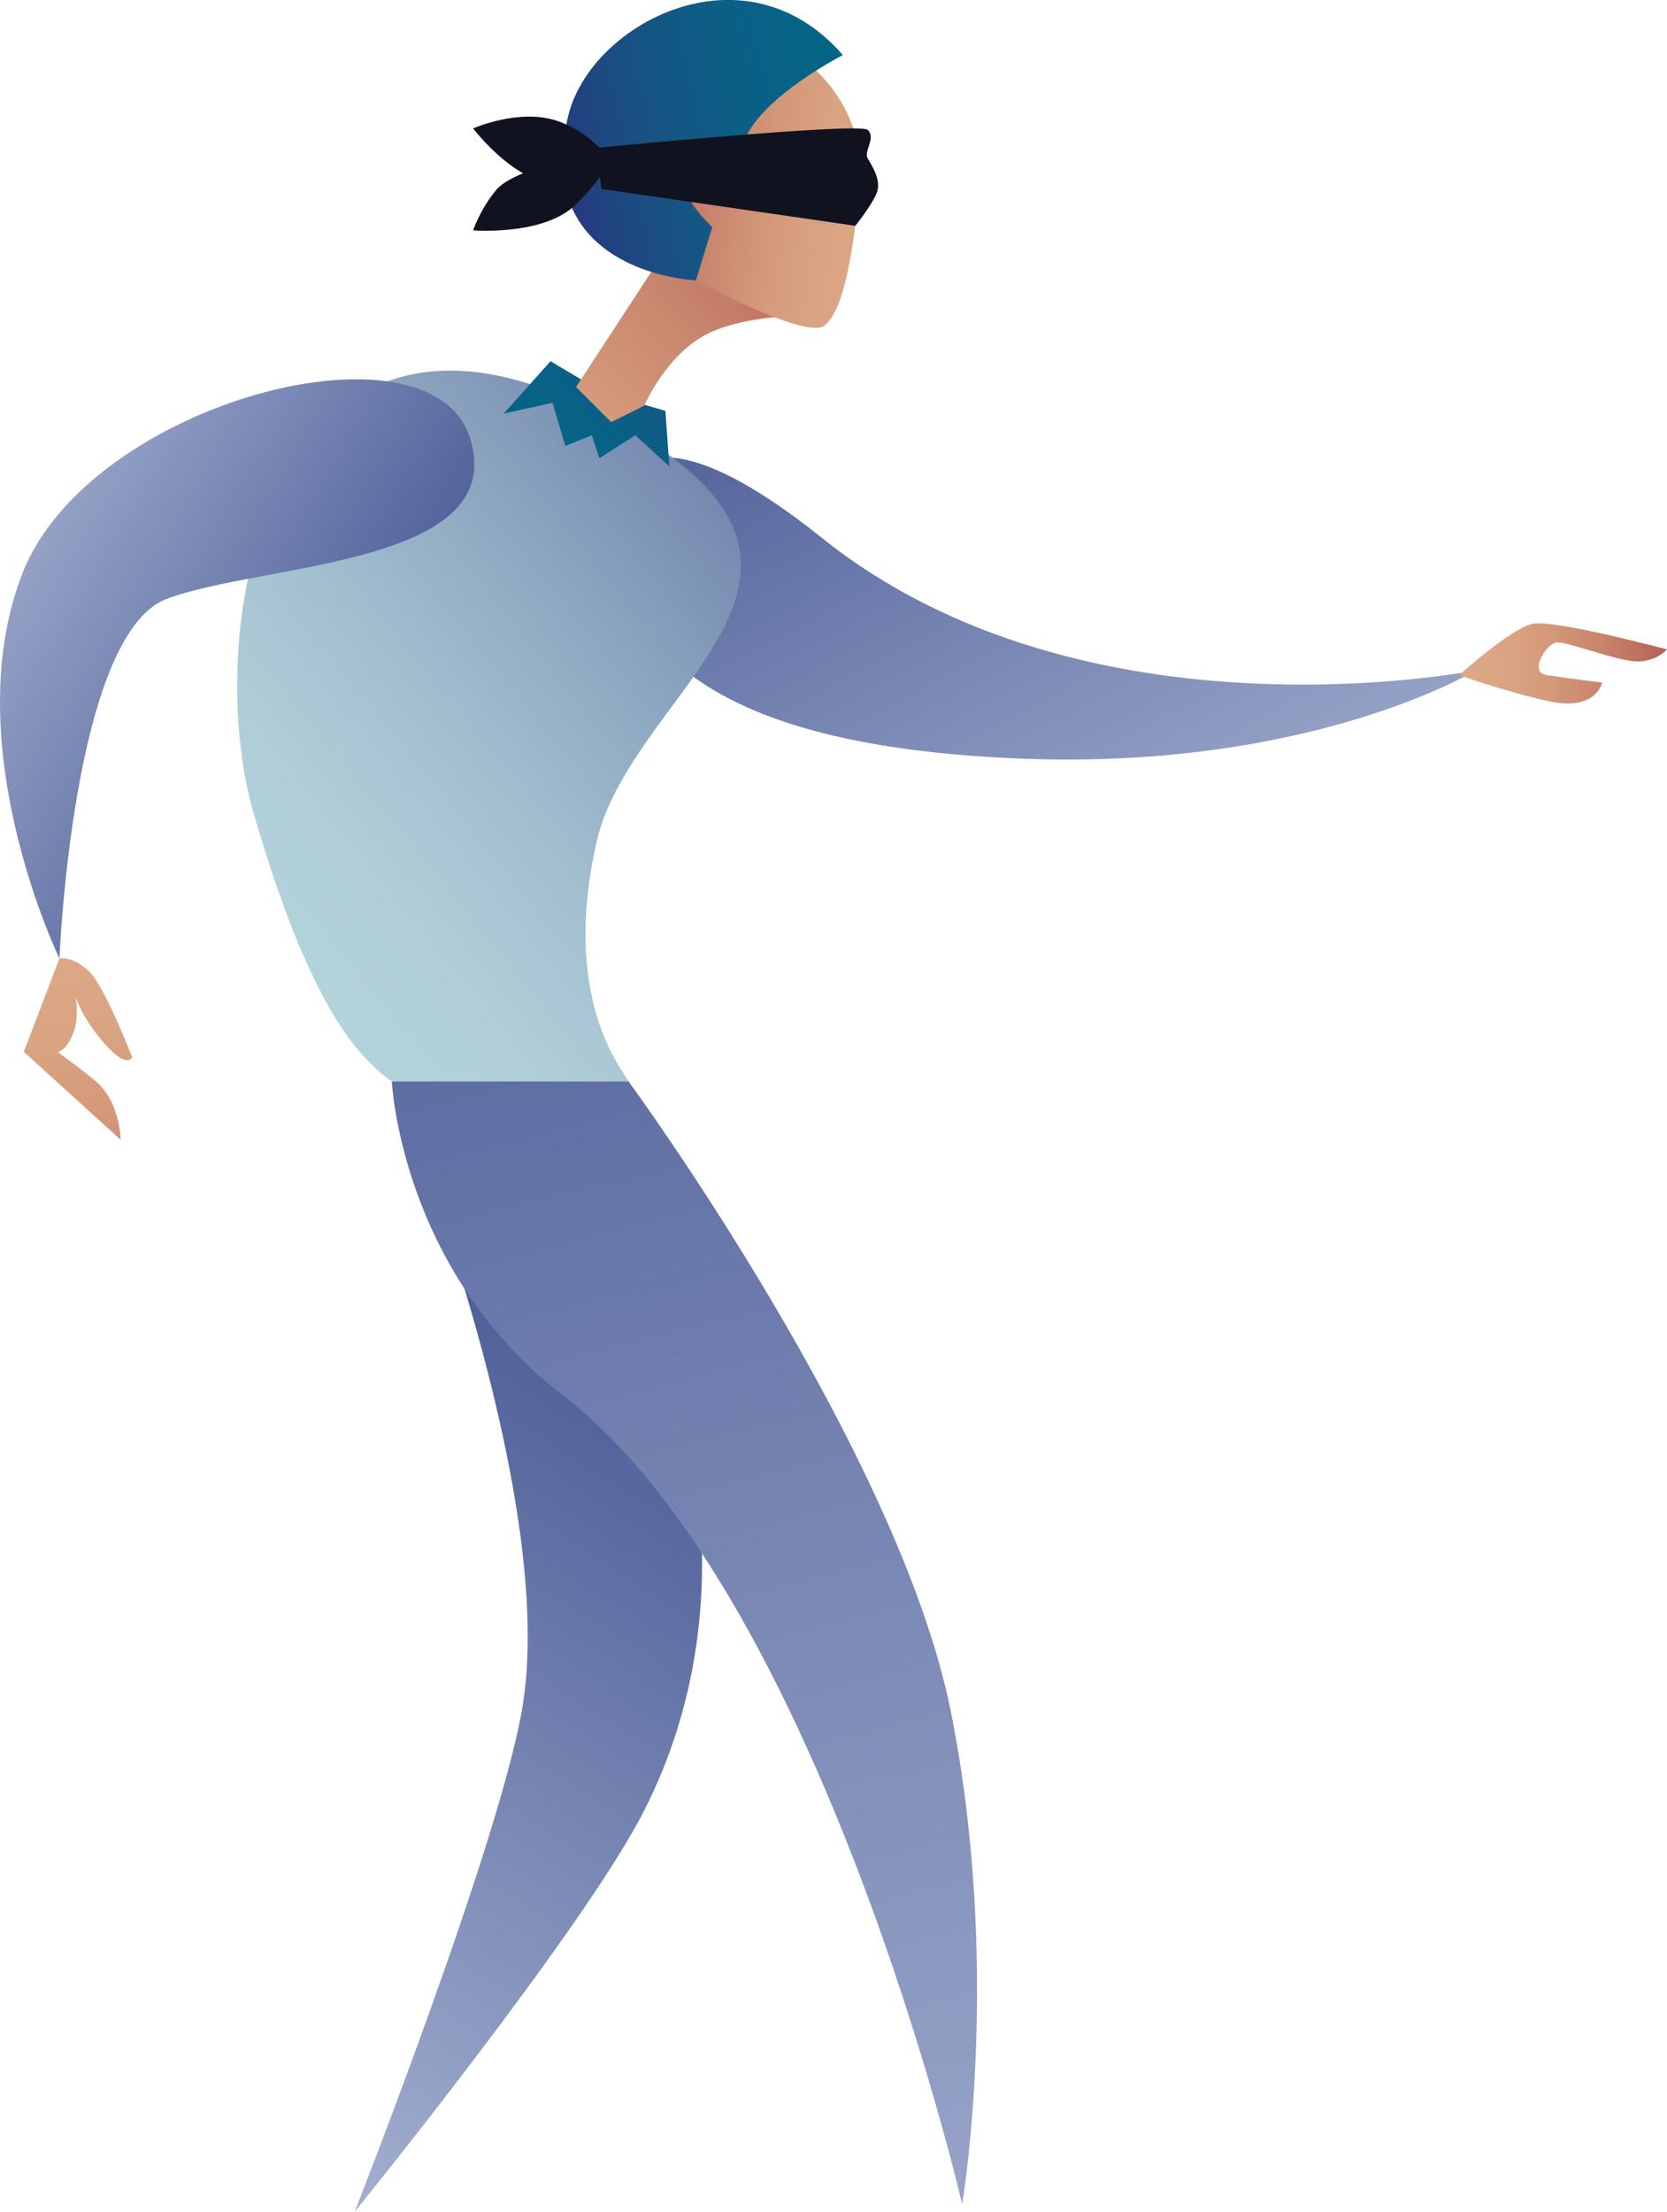 <?xml version="1.0" encoding="utf-8"?>
<!-- Generator: Adobe Illustrator 16.0.0, SVG Export Plug-In . SVG Version: 6.00 Build 0)  -->
<!DOCTYPE svg PUBLIC "-//W3C//DTD SVG 1.1//EN" "http://www.w3.org/Graphics/SVG/1.1/DTD/svg11.dtd">
<svg version="1.1" id="Warstwa_1" xmlns="http://www.w3.org/2000/svg" xmlns:xlink="http://www.w3.org/1999/xlink" x="0px" y="0px"
	 width="225.398px" height="299.027px" viewBox="0 0 225.398 299.027" enable-background="new 0 0 225.398 299.027"
	 xml:space="preserve">
<g>
	
		<linearGradient id="SVGID_1_" gradientUnits="userSpaceOnUse" x1="173.858" y1="690.643" x2="95.968" y2="540.464" gradientTransform="matrix(1 0 0 1 -0.04 -543.783)">
		<stop  offset="0" style="stop-color:#B4BFDA"/>
		<stop  offset="1" style="stop-color:#26397F"/>
	</linearGradient>
	<path fill="url(#SVGID_1_)" d="M86.399,63.063c0,0,4.872-6.266,24.688,9.627c35.63,28.572,88.479,17.929,88.479,17.929
		s-22.036,13.444-61.253,11.951c-39.218-1.493-49.676-13.072-54.158-22.783C79.673,70.075,86.399,63.063,86.399,63.063z"/>
	
		<linearGradient id="SVGID_2_" gradientUnits="userSpaceOnUse" x1="-962.984" y1="844.667" x2="-1066.914" y2="681.677" gradientTransform="matrix(-1 0 0 1 -954.754 -543.783)">
		<stop  offset="0" style="stop-color:#B4BFDA"/>
		<stop  offset="1" style="stop-color:#26397F"/>
	</linearGradient>
	<path fill="url(#SVGID_2_)" d="M90.648,185.568c0,0,11.724,29.366-3.635,59.387c-8.224,16.073-39.056,54.073-39.056,54.073
		s20.185-51.3,22.809-69.018c4.028-27.201-13.946-73.562-13.946-73.562L90.648,185.568z"/>
	
		<linearGradient id="SVGID_3_" gradientUnits="userSpaceOnUse" x1="-990.043" y1="669.24" x2="-1102.849" y2="576.698" gradientTransform="matrix(-1 0 0 1 -954.754 -543.783)">
		<stop  offset="0" style="stop-color:#B3D3DB"/>
		<stop  offset="0.113" style="stop-color:#AFCED8"/>
		<stop  offset="0.248" style="stop-color:#A2BFCF"/>
		<stop  offset="0.396" style="stop-color:#90A9C2"/>
		<stop  offset="0.552" style="stop-color:#798EB2"/>
		<stop  offset="0.715" style="stop-color:#5F709F"/>
		<stop  offset="0.882" style="stop-color:#3F518C"/>
		<stop  offset="1" style="stop-color:#26397F"/>
	</linearGradient>
	<path fill="url(#SVGID_3_)" d="M34.417,110.408c2.03,6.807,7.193,24.044,14.534,32.146c1.422,1.566,2.783,2.827,4.027,3.653h32.009
		c-0.744-1.531-9.183-10.984-4.313-32.41c4.868-21.425,42.016-37.492-1.146-58.673c-12.166-5.97-21.655-6.192-28.845-2.868
		C32.366,60.729,28.996,92.24,34.417,110.408z"/>
	
		<linearGradient id="SVGID_4_" gradientUnits="userSpaceOnUse" x1="-1028.206" y1="607.131" x2="-1055.143" y2="585.033" gradientTransform="matrix(-1 0 0 1 -954.754 -543.783)">
		<stop  offset="0.005" style="stop-color:#046486"/>
		<stop  offset="0.215" style="stop-color:#076286"/>
		<stop  offset="0.421" style="stop-color:#0D5D85"/>
		<stop  offset="0.625" style="stop-color:#155584"/>
		<stop  offset="0.828" style="stop-color:#1E4881"/>
		<stop  offset="1" style="stop-color:#26397E"/>
	</linearGradient>
	<polygon fill="url(#SVGID_4_)" points="89.967,55.542 90.508,63.063 85.91,58.842 81.04,61.948 80.012,58.842 76.441,60.302 
		74.71,54.46 68.109,55.92 74.439,48.833 81.689,53.161 	"/>
	
		<linearGradient id="SVGID_5_" gradientUnits="userSpaceOnUse" x1="-917.393" y1="732.879" x2="-978.585" y2="699.539" gradientTransform="matrix(-0.973 0.229 0.229 0.973 -1002 -427.894)">
		<stop  offset="0.005" style="stop-color:#DDA885"/>
		<stop  offset="0.221" style="stop-color:#DAA482"/>
		<stop  offset="0.432" style="stop-color:#D4997A"/>
		<stop  offset="0.642" style="stop-color:#CA886F"/>
		<stop  offset="0.851" style="stop-color:#BF7360"/>
		<stop  offset="1" style="stop-color:#B66155"/>
	</linearGradient>
	<path fill="url(#SVGID_5_)" d="M111.087,42.631c0,0-9.279-0.366-15.092,2.336c-5.812,2.703-8.887,9.881-8.887,9.881l-4.466,2.219
		l-4.753-4.747l12.865-19.68L111.087,42.631z"/>
	
		<linearGradient id="SVGID_6_" gradientUnits="userSpaceOnUse" x1="-996.467" y1="718.29" x2="-963.897" y2="705.738" gradientTransform="matrix(-0.974 0.228 0.228 0.974 -1014.502 -443.648)">
		<stop  offset="0.005" style="stop-color:#DDA885"/>
		<stop  offset="0.221" style="stop-color:#DAA482"/>
		<stop  offset="0.432" style="stop-color:#D4997A"/>
		<stop  offset="0.642" style="stop-color:#CA886F"/>
		<stop  offset="0.851" style="stop-color:#BF7360"/>
		<stop  offset="1" style="stop-color:#B66155"/>
	</linearGradient>
	<path fill="url(#SVGID_6_)" d="M87.568,20.266l6.529,17.642c0,0,6.254,3.39,11.339,5.241c2.332,0.853,4.417,1.376,5.54,1.103
		l0.002-0.001c0.223-0.056,0.405-0.139,0.547-0.26c2.4-2.064,3.653-8.362,4.729-18.701c1.076-10.339-6.402-16.166-6.402-16.166
		L87.568,20.266z"/>
	
		<linearGradient id="SVGID_7_" gradientUnits="userSpaceOnUse" x1="-995.578" y1="703.765" x2="-954.966" y2="703.765" gradientTransform="matrix(-0.974 0.228 0.228 0.974 -1014.502 -443.648)">
		<stop  offset="0.005" style="stop-color:#046486"/>
		<stop  offset="0.215" style="stop-color:#076286"/>
		<stop  offset="0.421" style="stop-color:#0D5D85"/>
		<stop  offset="0.625" style="stop-color:#155584"/>
		<stop  offset="0.828" style="stop-color:#1E4881"/>
		<stop  offset="1" style="stop-color:#26397E"/>
	</linearGradient>
	<path fill="url(#SVGID_7_)" d="M91.931,37.664c1.234,0.196,2.053,0.236,2.153,0.242h0.013l2.202-7.187c0,0-6.006-5.702-2.759-7.021
		c3.25-1.318,5.09,3.693,5.09,3.693l1.036-0.801c0,0-1.459-4.324,2.001-9.473c3.461-5.146,12.293-9.673,12.293-9.673
		c-5.815-6.701-13.104-8.354-19.708-7.029L94.25,0.422c-8.442,1.69-15.765,8.249-17.44,15.315
		C72.731,32.896,86.447,36.796,91.931,37.664z"/>
	<g>
		<g>
			
				<linearGradient id="SVGID_8_" gradientUnits="userSpaceOnUse" x1="-816.261" y1="-725.437" x2="-856.031" y2="-758.063" gradientTransform="matrix(0.541 -0.841 -0.841 -0.541 -159.719 -950.336)">
				<stop  offset="0.005" style="stop-color:#DDA885"/>
				<stop  offset="0.221" style="stop-color:#DAA482"/>
				<stop  offset="0.432" style="stop-color:#D4997A"/>
				<stop  offset="0.642" style="stop-color:#CA886F"/>
				<stop  offset="0.851" style="stop-color:#BF7360"/>
				<stop  offset="1" style="stop-color:#B66155"/>
			</linearGradient>
			<path fill="url(#SVGID_8_)" d="M8.033,129.581l-4.81,12.622l13.083,11.888c0,0-0.01-5.217-3.539-8.064
				c-3.53-2.849-4.96-3.77-4.96-3.77s1.363-0.329,2.208-2.876c0.702-2.12,0.208-4.64,0.208-4.64s0.651,2.444,3.475,5.852
				c3.447,4.163,4.181,2.352,4.181,2.352s-3.763-9.753-5.957-11.741C9.729,129.211,8.033,129.581,8.033,129.581z"/>
			
				<linearGradient id="SVGID_9_" gradientUnits="userSpaceOnUse" x1="-763.831" y1="-676.212" x2="-761.838" y2="-778.768" gradientTransform="matrix(0.527 -0.85 -0.85 -0.527 -187.369 -942.904)">
				<stop  offset="0" style="stop-color:#B4BFDA"/>
				<stop  offset="1" style="stop-color:#26397F"/>
			</linearGradient>
			<path fill="url(#SVGID_9_)" d="M3.052,77.463c-4.508,11.475-3.309,24.406-0.961,34.515c1.034,4.456,2.292,8.36,3.383,11.354
				c0.06,0.164,0.102,0.275,0.123,0.332c0.007,0.016,0.01,0.025,0.012,0.033c0.003,0.006,0.004,0.01,0.004,0.01
				c1.354,3.674,2.423,5.875,2.423,5.875S9.81,85.859,22.492,80.99c12.491-4.796,45.236-4.423,41.316-20.84
				c-0.063-0.255-0.13-0.515-0.208-0.774C58.456,42.172,12.127,54.351,3.052,77.463z"/>
		</g>
	</g>
	
		<linearGradient id="SVGID_10_" gradientUnits="userSpaceOnUse" x1="-1091.808" y1="926.261" x2="-995.559" y2="525.974" gradientTransform="matrix(-1 0 0 1 -954.754 -543.783)">
		<stop  offset="0" style="stop-color:#B4BFDA"/>
		<stop  offset="1" style="stop-color:#26397F"/>
	</linearGradient>
	<path fill="url(#SVGID_10_)" d="M84.987,146.208c0,0,36.437,49.645,43.568,85.146c6.956,34.621,1.545,66.665,1.545,66.665
		s-19.049-82.47-54.01-109.385c-21.929-16.883-23.112-42.426-23.112-42.426H84.987z"/>
	<path fill="#101220" d="M80.45,20.005c0,0,35.637-3.491,36.85-2.453s-0.521,2.856,0,3.81s2.074,3.116,1.123,5.021
		c-0.949,1.904-2.777,4.146-2.777,4.146l-34.304-4.979L80.45,20.005z"/>
	<path fill="#101220" d="M82.845,22.226c0,0-2.425-4.155-7.531-5.888c-5.107-1.729-11.341,1.021-11.341,1.021
		s6.752,8.938,12.898,7.205C83.019,22.832,82.845,22.226,82.845,22.226z"/>
	<path fill="#101220" d="M76.958,21.62c0,0-7.705,1.472-9.869,4.067c-2.165,2.599-3.116,5.454-3.116,5.454s9.521,0.778,13.851-3.464
		c4.329-4.24,4.329-6.06,4.329-6.06L76.958,21.62L76.958,21.62z"/>
	
		<linearGradient id="SVGID_11_" gradientUnits="userSpaceOnUse" x1="197.346" y1="633.473" x2="225.438" y2="633.473" gradientTransform="matrix(1 0 0 1 -0.04 -543.783)">
		<stop  offset="0.005" style="stop-color:#DDA885"/>
		<stop  offset="0.221" style="stop-color:#DAA482"/>
		<stop  offset="0.432" style="stop-color:#D4997A"/>
		<stop  offset="0.642" style="stop-color:#CA886F"/>
		<stop  offset="0.851" style="stop-color:#BF7360"/>
		<stop  offset="1" style="stop-color:#B66155"/>
	</linearGradient>
	<path fill="url(#SVGID_11_)" d="M197.306,91.266c0,0,7.021-6.347,9.941-6.938c2.921-0.596,18.15,3.47,18.15,3.47
		s-1.67,1.986-4.799,1.569c-3.13-0.417-8.973-2.713-10.224-2.505c-1.252,0.209-3.756,4.011-1.252,4.404
		c2.503,0.396,7.51,1.021,7.51,1.021s-0.834,3.964-7.301,2.503S197.306,91.266,197.306,91.266z"/>
</g>
</svg>
